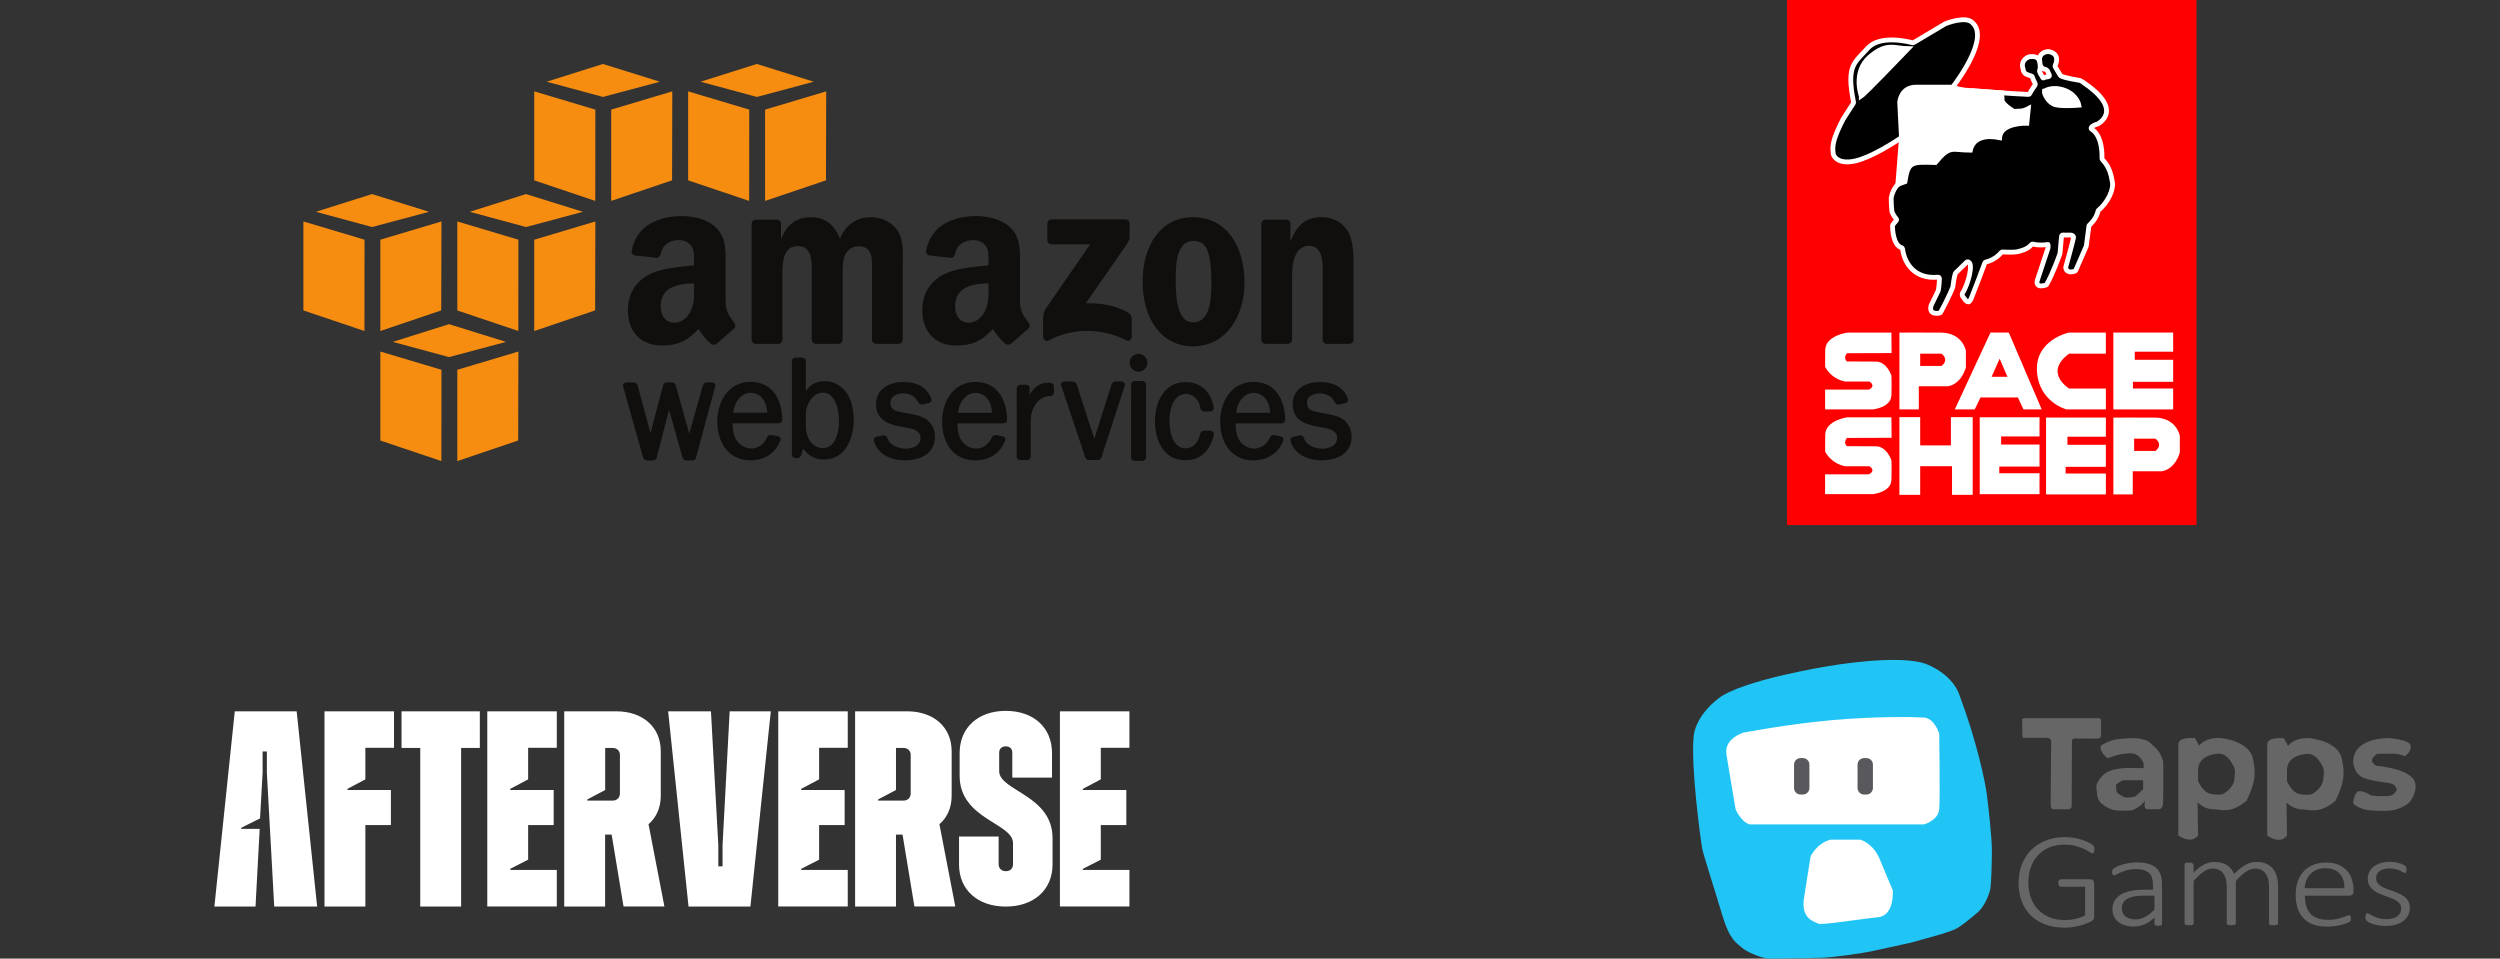 <svg width="519" height="199" viewBox="0 0 519 199" fill="none" xmlns="http://www.w3.org/2000/svg">
<rect x="0" y="0" width="519" height="199" fill="#333333" stroke="none"/>
<g clip-path="url(#clip0_60_285)">
<path d="M123.579 41.708L110.909 37.444L110.909 18.967L123.595 22.757L123.579 41.708Z" fill="#F68D11"/>
<path d="M126.883 22.757L139.569 18.967L139.525 37.431L126.883 41.708L126.883 22.757Z" fill="#F68D11"/>
<path d="M136.985 16.966L125.162 13.281L113.493 16.966L125.179 20.125L136.985 16.966Z" fill="#F68D11"/>
<path d="M155.527 41.708L142.858 37.444L142.858 18.967L155.543 22.757L155.527 41.708Z" fill="#F68D11"/>
<path d="M158.832 22.757L171.517 18.967L171.473 37.431L158.832 41.708L158.832 22.757Z" fill="#F68D11"/>
<path d="M168.933 16.966L157.11 13.281L145.442 16.966L157.127 20.125L168.933 16.966Z" fill="#F68D11"/>
<path d="M75.672 49.762L62.987 45.972L62.987 64.449L75.657 68.713L75.672 49.762Z" fill="#F68D11"/>
<path d="M78.961 49.762L91.646 45.972L91.602 64.437L78.961 68.713L78.961 49.762Z" fill="#F68D11"/>
<path d="M89.062 43.971L77.24 40.287L65.571 43.971L77.257 47.13L89.062 43.971Z" fill="#F68D11"/>
<path d="M107.605 68.713L94.935 64.449L94.935 45.972L107.62 49.762L107.605 68.713Z" fill="#F68D11"/>
<path d="M110.909 49.762L123.595 45.972L123.55 64.437L110.909 68.713L110.909 49.762Z" fill="#F68D11"/>
<path d="M121.011 43.971L109.188 40.287L97.519 43.971L109.205 47.13L121.011 43.971Z" fill="#F68D11"/>
<path d="M91.631 95.718L78.961 91.454L78.961 72.977L91.646 76.767L91.631 95.718Z" fill="#F68D11"/>
<path d="M94.935 76.767L107.62 72.977L107.576 91.442L94.935 95.718L94.935 76.767Z" fill="#F68D11"/>
<path d="M105.036 70.977L93.214 67.292L81.545 70.977L93.231 74.135L105.036 70.977Z" fill="#F68D11"/>
<path d="M147.739 79.385L146.807 79.388C146.465 79.388 146.029 79.621 145.922 79.999L143.094 90.046L140.297 80.021C140.213 79.707 139.919 79.388 139.52 79.388L138.416 79.388C138.019 79.388 137.729 79.711 137.649 80.027L135.047 89.948L132.358 79.997C132.252 79.633 131.805 79.388 131.455 79.388L130.113 79.386C129.827 79.386 129.56 79.51 129.418 79.71C129.321 79.846 129.294 79.999 129.339 80.133L133.492 94.96C133.584 95.272 133.851 95.586 134.243 95.586L135.577 95.586C135.937 95.586 136.253 95.321 136.344 94.945L138.901 85.069L141.682 94.957C141.766 95.259 142.035 95.586 142.429 95.586L143.741 95.586C144.106 95.586 144.414 95.33 144.504 94.955L148.502 80.139C148.549 79.996 148.521 79.838 148.426 79.704C148.285 79.507 148.022 79.385 147.739 79.385Z" fill="#100F0D"/>
<path d="M159.272 85.68L152.226 85.68C152.388 83.686 153.672 81.618 155.847 81.539C158.162 81.615 159.221 83.635 159.272 85.68ZM155.842 79.279C151.082 79.279 148.915 83.522 148.915 87.465C148.915 92.385 151.609 95.564 155.78 95.564C158.765 95.564 161.04 94.043 162.023 91.386C162.076 91.234 162.059 91.069 161.977 90.921C161.877 90.742 161.687 90.606 161.463 90.557L160.142 90.302C159.787 90.246 159.38 90.458 159.246 90.765C158.604 92.241 157.434 93.079 155.966 93.123C154.553 93.079 153.256 92.232 152.662 90.968C152.179 89.935 152.107 88.917 152.1 87.882L161.666 87.878C161.866 87.878 162.074 87.789 162.221 87.64C162.343 87.515 162.41 87.361 162.408 87.207C162.385 83.374 160.648 79.279 155.842 79.279Z" fill="#100F0D"/>
<path d="M174.177 87.488C174.177 88.396 174.014 92.929 170.821 93.045C169.75 93.004 168.669 92.369 168.065 91.431C167.62 90.722 167.36 89.741 167.293 88.528L167.293 85.861C167.345 83.818 168.771 81.576 170.81 81.489C174.015 81.617 174.177 86.509 174.177 87.488ZM171.322 79.141L171.068 79.141C169.488 79.141 168.247 79.803 167.293 81.16L167.292 74.909C167.292 74.558 166.932 74.238 166.535 74.238L165.16 74.238C164.8 74.238 164.398 74.525 164.397 74.909L164.397 94.421C164.399 94.776 164.758 95.098 165.155 95.098L165.559 95.096C165.94 95.096 166.212 94.785 166.303 94.498L166.734 93.12C167.733 94.552 169.239 95.393 170.851 95.393L171.097 95.393C175.342 95.393 177.242 91.229 177.242 87.103C177.242 85.049 176.74 83.086 175.865 81.716C174.853 80.128 173.112 79.141 171.322 79.141Z" fill="#100F0D"/>
<path d="M192.305 87.049C191.411 86.401 190.335 86.185 189.258 85.968L187.192 85.582C185.71 85.336 184.852 84.935 184.852 83.616C184.852 82.222 186.285 81.689 187.5 81.656C188.984 81.693 190.1 82.361 190.641 83.535C190.77 83.811 191.055 83.998 191.352 83.998C191.402 83.998 191.454 83.992 191.503 83.981L192.792 83.694C193.003 83.647 193.199 83.502 193.304 83.313C193.388 83.162 193.407 82.999 193.356 82.852C192.568 80.535 190.565 79.31 187.535 79.31C184.797 79.316 181.871 80.544 181.871 83.972C181.871 86.316 183.332 87.804 186.215 88.396L188.527 88.841C189.797 89.086 191.095 89.521 191.095 90.896C191.095 92.931 188.746 93.138 188.037 93.153C186.444 93.118 184.641 92.402 184.203 90.885C184.115 90.552 183.699 90.316 183.334 90.392L181.985 90.673C181.782 90.716 181.597 90.849 181.489 91.029C181.398 91.178 181.372 91.346 181.414 91.499C182.11 94.016 184.519 95.534 187.86 95.56L187.934 95.56C190.918 95.56 194.105 94.272 194.105 90.658C194.105 89.187 193.449 87.872 192.305 87.049Z" fill="#100F0D"/>
<path d="M205.944 85.695L198.895 85.695C199.056 83.699 200.34 81.63 202.516 81.554C204.83 81.628 205.89 83.648 205.944 85.695ZM202.512 79.293C197.751 79.293 195.583 83.536 195.583 87.478C195.583 92.398 198.278 95.577 202.45 95.577C205.435 95.577 207.71 94.056 208.694 91.4C208.746 91.247 208.73 91.082 208.647 90.934C208.547 90.754 208.357 90.619 208.133 90.57L206.81 90.315C206.5 90.264 206.068 90.426 205.916 90.779C205.274 92.254 204.103 93.092 202.637 93.137C201.222 93.092 199.926 92.246 199.334 90.982C198.85 89.951 198.778 88.932 198.771 87.894L208.336 87.892C208.535 87.892 208.741 87.804 208.888 87.655C209.011 87.53 209.078 87.376 209.076 87.22C209.054 83.388 207.319 79.293 202.512 79.293Z" fill="#100F0D"/>
<path d="M218.109 79.473C217.923 79.452 217.743 79.442 217.569 79.442C215.964 79.442 214.66 80.323 213.755 82.004L213.758 80.531C213.757 80.175 213.404 79.862 213.003 79.862L211.808 79.862C211.417 79.862 211.071 80.176 211.068 80.537L211.066 94.842C211.066 95.201 211.412 95.516 211.807 95.516L213.201 95.516C213.563 95.516 213.972 95.229 213.975 94.842L213.976 87.63C213.976 86.441 214.086 85.545 214.649 84.485C215.454 82.975 216.578 82.235 218.085 82.223C218.463 82.22 218.794 81.888 218.794 81.511L218.794 80.173C218.794 79.823 218.493 79.515 218.109 79.473Z" fill="#100F0D"/>
<path d="M232.745 79.192L231.644 79.193C231.299 79.193 230.857 79.442 230.75 79.809L227.182 91.118L223.538 79.82C223.43 79.445 222.987 79.193 222.64 79.193L221.068 79.191C220.78 79.191 220.501 79.321 220.358 79.522C220.262 79.656 220.236 79.808 220.283 79.95L225.27 94.868C225.366 95.164 225.62 95.509 226.023 95.509L227.925 95.509C228.274 95.509 228.56 95.269 228.691 94.867L233.529 79.954C233.577 79.813 233.551 79.66 233.456 79.526C233.312 79.323 233.033 79.192 232.745 79.192Z" fill="#100F0D"/>
<path d="M236.362 73.458C235.348 73.458 234.523 74.291 234.523 75.317C234.523 76.343 235.348 77.176 236.362 77.176C237.376 77.176 238.201 76.343 238.201 75.317C238.201 74.291 237.376 73.458 236.362 73.458Z" fill="#100F0D"/>
<path d="M237.119 79.101L235.609 79.1C235.198 79.1 234.824 79.435 234.824 79.802L234.817 94.991C234.817 95.174 234.911 95.357 235.073 95.493C235.222 95.616 235.413 95.687 235.604 95.687L237.124 95.689L237.125 95.689C237.542 95.685 237.908 95.359 237.908 94.992L237.908 79.802C237.908 79.429 237.539 79.101 237.119 79.101Z" fill="#100F0D"/>
<path d="M251.226 89.401L249.966 89.406C249.614 89.406 249.319 89.619 249.187 89.99C248.727 91.993 247.684 93.031 246.103 93.077C243.022 92.984 242.783 88.655 242.783 87.33C242.783 84.689 243.691 81.838 246.223 81.763C247.752 81.81 248.864 82.915 249.198 84.716C249.261 85.084 249.541 85.362 249.923 85.41L251.272 85.424C251.675 85.38 251.991 85.072 251.989 84.691C251.511 81.436 249.274 79.332 246.285 79.332L246.182 79.334L246.065 79.332C241.717 79.332 239.77 83.423 239.77 87.478C239.77 91.196 241.411 95.537 246.04 95.537L246.262 95.537C249.177 95.537 251.377 93.477 252.007 90.136C252.021 89.977 251.967 89.818 251.855 89.689C251.71 89.521 251.479 89.414 251.226 89.401Z" fill="#100F0D"/>
<path d="M263.676 85.695L256.626 85.695C256.787 83.698 258.072 81.63 260.249 81.554C262.563 81.628 263.623 83.648 263.676 85.695ZM260.244 79.293C255.484 79.293 253.316 83.536 253.316 87.478C253.316 92.398 256.011 95.577 260.182 95.577C263.166 95.577 265.441 94.057 266.426 91.4C266.477 91.247 266.46 91.081 266.378 90.934C266.276 90.753 266.091 90.621 265.864 90.57L264.542 90.315C264.231 90.264 263.801 90.426 263.649 90.779C263.005 92.254 261.834 93.092 260.368 93.138C258.954 93.092 257.658 92.246 257.066 90.982C256.581 89.95 256.509 88.931 256.502 87.894L266.068 87.893C266.269 87.893 266.477 87.804 266.624 87.653C266.746 87.528 266.812 87.373 266.809 87.22C266.787 83.388 265.051 79.293 260.244 79.293Z" fill="#100F0D"/>
<path d="M278.793 87.049C277.897 86.401 276.82 86.184 275.745 85.968L273.679 85.582C272.198 85.336 271.341 84.935 271.341 83.616C271.341 81.817 273.554 81.667 273.986 81.655C275.471 81.693 276.587 82.361 277.128 83.535C277.257 83.812 277.543 83.998 277.84 83.998C277.892 83.998 277.943 83.992 277.993 83.981L279.281 83.694C279.491 83.647 279.687 83.501 279.793 83.312C279.876 83.162 279.894 82.999 279.844 82.852C279.056 80.535 277.053 79.31 274.022 79.31C271.285 79.316 268.36 80.544 268.36 83.972C268.36 86.316 269.82 87.805 272.702 88.396L275.016 88.841C276.285 89.086 277.583 89.521 277.583 90.896C277.583 92.931 275.235 93.138 274.525 93.153C273.049 93.121 271.158 92.506 270.692 90.887C270.606 90.552 270.191 90.316 269.819 90.392L268.473 90.673C268.269 90.716 268.083 90.85 267.975 91.03C267.885 91.18 267.859 91.347 267.902 91.499C268.596 94.016 271.005 95.534 274.346 95.56L274.42 95.56C277.404 95.56 280.592 94.272 280.592 90.658C280.592 89.186 279.936 87.87 278.793 87.049Z" fill="#100F0D"/>
<path fill-rule="evenodd" clip-rule="evenodd" d="M217.426 49.858L217.426 46.409C217.428 45.886 217.822 45.535 218.294 45.535L233.618 45.535C234.107 45.535 234.502 45.894 234.502 46.405L234.502 49.363C234.497 49.858 234.082 50.505 233.347 51.533L225.41 62.961C228.355 62.891 231.473 63.335 234.149 64.853C234.754 65.195 234.915 65.702 234.964 66.197L234.964 69.878C234.964 70.385 234.413 70.972 233.835 70.666C229.119 68.174 222.859 67.902 217.643 70.695C217.111 70.982 216.552 70.404 216.552 69.897L216.552 66.4C216.552 65.842 216.564 64.883 217.122 64.029L226.319 50.727L218.313 50.725C217.823 50.725 217.431 50.373 217.426 49.858Z" fill="#100F0D"/>
<path fill-rule="evenodd" clip-rule="evenodd" d="M161.531 71.392L156.868 71.392C156.425 71.363 156.07 71.026 156.035 70.596L156.038 46.468C156.038 45.985 156.441 45.599 156.937 45.599L161.279 45.597C161.734 45.622 162.097 45.968 162.128 46.407L162.128 49.56L162.215 49.56C163.345 46.512 165.478 45.092 168.349 45.092C171.265 45.092 173.093 46.512 174.398 49.56C175.531 46.512 178.097 45.092 180.841 45.092C182.799 45.092 184.929 45.903 186.235 47.73C187.714 49.762 187.409 52.705 187.409 55.296L187.407 70.523C187.407 71.004 187.004 71.392 186.508 71.392L181.852 71.392C181.383 71.363 181.015 70.986 181.015 70.525L181.015 57.733C181.015 56.718 181.101 54.178 180.884 53.214C180.534 51.588 179.49 51.133 178.143 51.133C177.01 51.133 175.834 51.895 175.356 53.111C174.877 54.331 174.921 56.362 174.921 57.733L174.921 70.523C174.921 71.004 174.519 71.392 174.022 71.392L169.365 71.392C168.899 71.363 168.529 70.986 168.529 70.525L168.523 57.733C168.523 55.041 168.959 51.083 165.653 51.083C162.302 51.083 162.432 54.94 162.432 57.733L162.43 70.523C162.431 71.004 162.028 71.392 161.531 71.392Z" fill="#100F0D"/>
<path fill-rule="evenodd" clip-rule="evenodd" d="M247.737 50.015C244.297 50.015 244.08 54.737 244.08 57.683C244.08 60.627 244.037 66.922 247.694 66.922C251.307 66.922 251.48 61.845 251.48 58.748C251.48 56.718 251.394 54.281 250.785 52.352C250.261 50.675 249.218 50.015 247.737 50.015ZM247.694 45.092C254.613 45.092 258.356 51.083 258.356 58.696C258.356 66.059 254.22 71.899 247.694 71.899C240.905 71.899 237.205 65.907 237.205 58.443C237.205 50.929 240.947 45.092 247.694 45.092Z" fill="#100F0D"/>
<path fill-rule="evenodd" clip-rule="evenodd" d="M267.33 71.392L262.685 71.392C262.217 71.363 261.848 70.986 261.848 70.525L261.841 46.386C261.88 45.946 262.267 45.599 262.735 45.599L267.061 45.597C267.468 45.62 267.803 45.899 267.888 46.273L267.888 49.965L267.977 49.965C269.281 46.664 271.11 45.092 274.328 45.092C276.418 45.092 278.464 45.852 279.769 47.934C280.987 49.862 280.987 53.111 280.987 55.447L280.987 70.631C280.935 71.059 280.556 71.392 280.096 71.392L275.42 71.392C274.989 71.364 274.642 71.042 274.59 70.631L274.59 57.529C274.59 54.889 274.895 51.03 271.674 51.03C270.543 51.03 269.5 51.793 268.977 52.96C268.324 54.431 268.237 55.904 268.237 57.529L268.237 70.523C268.229 71.004 267.826 71.392 267.33 71.392Z" fill="#100F0D"/>
<path fill-rule="evenodd" clip-rule="evenodd" d="M209.911 71.331C209.602 71.609 209.159 71.627 208.811 71.44C207.262 70.142 206.984 69.541 206.138 68.307C203.579 70.935 201.767 71.724 198.453 71.724C194.527 71.724 191.475 69.281 191.475 64.396C191.475 60.581 193.524 57.986 196.446 56.713C198.975 55.593 202.508 55.389 205.212 55.083L205.212 54.473C205.212 53.354 205.299 52.031 204.644 51.065C204.078 50.2 202.988 49.844 202.027 49.844C200.249 49.844 198.669 50.763 198.28 52.668C198.201 53.091 197.893 53.511 197.47 53.531L192.953 53.038C192.57 52.951 192.147 52.643 192.258 52.056C193.296 46.527 198.246 44.857 202.683 44.857C204.949 44.857 207.916 45.467 209.704 47.197C211.971 49.335 211.753 52.184 211.753 55.288L211.753 62.612C211.753 64.815 212.661 65.782 213.514 66.969C213.81 67.398 213.877 67.905 213.497 68.219C212.545 69.024 210.853 70.504 209.924 71.341L209.911 71.331ZM205.212 59.867C205.212 61.7 205.255 63.227 204.339 64.854C203.597 66.178 202.419 66.992 201.111 66.992C199.324 66.992 198.278 65.618 198.278 63.582C198.278 59.579 201.84 58.85 205.212 58.85L205.212 59.867Z" fill="#100F0D"/>
<path fill-rule="evenodd" clip-rule="evenodd" d="M148.798 71.331C148.49 71.609 148.044 71.627 147.696 71.44C146.148 70.142 145.87 69.541 145.023 68.307C142.466 70.935 140.653 71.724 137.337 71.724C133.412 71.724 130.359 69.281 130.359 64.396C130.359 60.581 132.41 57.986 135.332 56.713C137.862 55.593 141.394 55.389 144.098 55.083L144.098 54.473C144.098 53.354 144.186 52.031 143.531 51.065C142.964 50.2 141.873 49.844 140.915 49.844C139.136 49.844 137.555 50.763 137.167 52.668C137.086 53.091 136.779 53.511 136.357 53.531L131.838 53.038C131.457 52.951 131.033 52.643 131.142 52.056C132.181 46.527 137.131 44.857 141.567 44.857C143.837 44.857 146.801 45.467 148.59 47.197C150.858 49.335 150.639 52.184 150.639 55.288L150.639 62.612C150.639 64.815 151.547 65.782 152.399 66.969C152.696 67.398 152.763 67.905 152.384 68.219C151.431 69.024 149.739 70.504 148.809 71.341L148.798 71.331ZM144.098 59.867C144.098 61.7 144.141 63.227 143.226 64.854C142.485 66.178 141.306 66.992 140 66.992C138.209 66.992 137.164 65.618 137.164 63.582C137.164 59.579 140.725 58.85 144.098 58.85L144.098 59.867Z" fill="#100F0D"/>
</g>
<g clip-path="url(#clip1_60_285)">
<path d="M455.987 -9.54123e-08L370.987 0L370.987 109L455.987 109L455.987 -9.54123e-08Z" fill="#FF0000"/>
<path d="M392.652 69.048L383.484 69.048C383.484 69.048 378.972 69.656 378.916 72.665C378.859 75.675 378.916 76.196 378.916 76.196C378.916 76.196 380.065 78.627 383.053 79.206L388.083 79.206C388.083 79.206 389.577 80.045 387.997 80.884L378.889 80.884L378.889 84.993L388.86 84.993C388.86 84.993 392.569 84.589 392.655 82.071C392.742 79.553 392.655 77.962 392.655 77.962C392.655 77.962 391.735 75.066 389.408 75.066C387.08 75.066 383.431 75.036 383.431 75.036C383.431 75.036 382.568 74.371 383.431 73.328C384.58 73.328 392.695 73.297 392.695 73.297L392.655 69.044L392.652 69.048Z" fill="white"/>
<path d="M402.885 69.048C398.286 69.018 394.322 69.048 394.322 69.048L394.322 84.993L398.346 84.993L398.346 80.189L404.266 80.189C404.266 80.189 406.909 80.132 408.118 76.31L408.118 72.836C408.118 72.836 407.487 69.075 402.888 69.044L402.885 69.048ZM403.058 75.966L398.632 75.966L398.632 73.418L403.058 73.418C404.781 74.805 403.058 75.966 403.058 75.966Z" fill="white"/>
<path d="M417.023 69.038L413.228 69.038L405.814 84.997L409.951 84.997L411.159 82.509L418.919 82.509L420.068 84.997L423.863 84.997L417.023 69.038ZM413.46 78.222L415.127 74.461L416.737 78.222L413.46 78.222Z" fill="white"/>
<path d="M437.177 73.418L437.177 69.048L429.461 69.048C429.461 69.048 422.518 70.539 422.87 77.016C423.222 83.489 429.003 84.997 429.003 84.997L437.181 84.997L437.181 80.657L429.541 80.657C429.541 80.657 424.175 77.377 429.541 73.421L437.181 73.421L437.177 73.418Z" fill="white"/>
<path d="M438.731 69.038L438.731 84.997L451.149 84.997L451.149 80.653L442.795 80.653L442.795 79.266L451.149 79.266L451.149 74.692L443.177 74.692L443.177 73.013L451.149 73.013L451.149 69.038L438.731 69.038Z" fill="white"/>
<path d="M394.319 86.598L394.319 102.727L398.632 102.727L398.632 96.786L405.239 96.786L405.239 102.727L409.532 102.727L409.532 86.598L405.01 86.598L405.01 92.463L398.632 92.463L398.632 86.598L394.319 86.598Z" fill="white"/>
<path d="M392.652 86.635L383.484 86.635C383.484 86.635 378.972 87.243 378.916 90.253C378.859 93.262 378.916 93.784 378.916 93.784C378.916 93.784 380.065 96.214 383.053 96.793L388.083 96.793C388.083 96.793 389.577 97.632 387.997 98.471L378.889 98.471L378.889 102.58L388.86 102.58C388.86 102.58 392.569 102.176 392.655 99.658C392.742 97.14 392.655 95.549 392.655 95.549C392.655 95.549 391.735 92.653 389.408 92.653C387.08 92.653 383.431 92.623 383.431 92.623C383.431 92.623 382.568 91.958 383.431 90.915C384.58 90.915 392.695 90.885 392.695 90.885L392.655 86.632L392.652 86.635Z" fill="white"/>
<path d="M410.99 86.628L410.99 102.59L423.405 102.59L423.405 98.247L415.051 98.247L415.051 96.859L423.405 96.859L423.405 92.285L415.433 92.285L415.433 90.607L423.405 90.607L423.405 86.628L410.99 86.628Z" fill="white"/>
<path d="M424.759 86.682L424.759 102.641L437.177 102.641L437.177 98.301L428.823 98.301L428.823 96.913L437.177 96.913L437.177 92.339L429.205 92.339L429.205 90.66L437.177 90.66L437.177 86.682L424.759 86.682Z" fill="white"/>
<path d="M447.298 86.695C442.699 86.665 438.734 86.695 438.734 86.695L438.734 102.641L442.759 102.641L442.759 97.836L448.679 97.836C448.679 97.836 451.322 97.779 452.53 93.957L452.53 90.483C452.53 90.483 451.9 86.722 447.301 86.692L447.298 86.695ZM447.47 93.613L443.044 93.613L443.044 91.065L447.47 91.065C449.193 92.453 447.47 93.613 447.47 93.613Z" fill="white"/>
<path d="M384.749 21.446L382.744 24.569C382.744 24.569 382.741 24.575 382.737 24.578C382.678 24.686 381.602 26.601 380.901 28.658C380.201 30.714 380.639 32.138 380.639 32.138C380.639 32.138 381.28 34.272 385.155 33.412C388.445 32.683 393.346 29.517 394.744 28.581C394.916 28.464 395.152 28.581 395.169 28.788L395.667 34.98C395.667 35.014 395.667 35.044 395.657 35.074C395.587 35.328 395.245 36.562 394.926 37.331C394.91 37.368 394.886 37.404 394.853 37.431C393.837 38.334 393.445 38.976 393.445 38.976C393.445 38.976 392.884 39.691 392.619 41.062C392.615 41.082 392.612 41.102 392.612 41.122C392.612 42.527 392.735 43.707 392.761 43.948C392.761 43.978 392.771 44.005 392.785 44.031C392.871 44.219 393.256 45.014 393.658 45.432C393.761 45.539 393.751 45.71 393.648 45.817C393.346 46.124 393.044 46.542 392.927 46.709C392.894 46.756 392.878 46.81 392.878 46.867C392.884 47.462 392.994 50.932 394.783 51.427C394.893 51.457 394.963 51.558 394.976 51.671C395.325 54.667 397.526 58.011 402.321 57.539C402.487 57.523 402.629 57.653 402.626 57.82C402.599 59.014 402.43 60.08 402.394 60.288C402.39 60.315 402.38 60.338 402.37 60.361L400.916 63.364C400.916 63.364 400.906 63.384 400.903 63.394C400.836 63.591 400.282 65.4 402.679 64.989C402.762 64.975 402.835 64.919 402.878 64.845C404.598 61.669 405.302 59.863 405.398 59.616C405.405 59.596 405.412 59.575 405.415 59.552C405.631 57.763 405.857 56.978 405.926 56.76C405.94 56.717 405.963 56.68 405.996 56.65L408.287 54.426C408.334 54.383 408.39 54.353 408.453 54.35C409.898 54.309 408.49 59.288 407.464 60.746C407.304 60.973 407.314 61.344 407.48 61.568C408.181 62.525 408.652 63.344 409.247 61.903C410.004 60.064 411.727 55.443 412.049 54.57C412.082 54.483 412.155 54.42 412.245 54.4C412.72 54.293 414.287 53.848 415.479 52.404C415.535 52.337 415.618 52.3 415.705 52.303C418.733 52.484 419.228 52.146 419.228 52.146C419.228 52.146 420.908 51.828 421.744 50.762C421.814 50.672 421.927 50.632 422.033 50.662C423.368 51.023 424.743 50.812 425.138 50.742C425.201 50.732 425.211 51.374 425.188 51.437L422.916 58.302C422.916 58.302 422.478 59.886 424.726 59.174C424.792 59.154 424.849 59.111 424.882 59.051C426.117 56.954 427.505 53.062 427.641 52.674C427.648 52.651 427.655 52.631 427.655 52.608L427.973 49.043C427.987 48.9 428.106 48.793 428.249 48.793L429.999 48.806C430.188 48.806 430.513 49.084 430.477 49.271C430.221 50.575 429.036 54.727 428.85 55.463C428.84 55.5 428.84 55.54 428.843 55.58C429.046 56.8 430.364 56.429 430.759 56.289C430.829 56.262 430.885 56.209 430.915 56.142L433.103 51.11C433.113 51.086 433.12 51.059 433.123 51.036L433.661 46.917C433.671 46.85 433.701 46.79 433.751 46.746C434.056 46.479 435.195 45.402 435.56 43.791C435.574 43.734 435.603 43.68 435.65 43.644C437.589 42.049 438.94 39.217 438.485 37.582C438.027 34.455 436.719 33.533 436.414 33.058C436.384 33.011 436.367 32.954 436.37 32.897C436.397 32.255 436.48 28.206 434.242 26.832C434.106 26.748 434.069 26.558 434.172 26.438C434.571 25.956 435.218 25.812 435.398 25.782C435.434 25.776 435.464 25.762 435.494 25.745C436.052 25.381 440.783 22.669 432.359 17.012C432.333 16.995 431.881 16.711 431.851 16.708C428.87 16.233 428.04 15.882 427.827 15.765C427.787 15.742 427.754 15.708 427.731 15.668L426.658 13.869C426.612 13.789 426.605 13.692 426.645 13.608C426.898 13.08 427.658 11.114 425.254 10.703C425.231 10.699 425.211 10.696 425.188 10.699C424.919 10.716 423.082 10.897 423.468 12.879C423.521 14.08 424.195 14.371 424.573 14.384C424.67 14.387 424.955 14.548 425.002 14.631L425.447 15.591C425.54 15.765 425.36 15.915 425.168 15.939C424.792 15.982 424.577 16.009 424.231 16.186C424.102 16.253 424.065 16.042 423.986 15.922C423.099 14.598 423.478 14.501 423.478 14.501C423.478 14.501 423.713 13.525 423.298 12.468C422.916 11.495 421.442 11.766 421.226 11.796C421.207 11.796 421.19 11.803 421.17 11.813C420.961 11.896 419.623 12.492 419.885 13.876C420.147 15.26 420.274 15.307 421.479 15.711C421.562 15.738 421.864 15.828 421.89 15.909C422.133 16.658 422.415 17.146 422.518 17.393C422.555 17.483 422.545 17.584 422.488 17.661C422.239 18.005 421.562 18.968 421.379 19.426C421.336 19.533 421.236 19.607 421.12 19.603C418.969 19.56 408.071 18.731 405.578 18.54C405.362 18.523 405.249 18.273 405.382 18.099C406.856 16.163 412.916 7.76 409.496 4.728C408.121 3.247 404.147 4.815 403.848 4.935C403.835 4.942 403.825 4.945 403.811 4.952L397.264 8.85C397.201 8.887 397.124 8.897 397.055 8.881C396.178 8.643 390.258 7.162 387.708 10.034C384.962 13.127 383.279 13.491 384.796 21.232C384.809 21.302 384.796 21.375 384.759 21.436L384.749 21.446Z" fill="black" stroke="white" stroke-miterlimit="10"/>
<path d="M386.406 19.941C386.406 19.941 384.567 14.916 388.156 11.83C391.745 8.743 393.279 10.068 396.125 10.111C387.107 19.503 386.406 19.944 386.406 19.944L386.406 19.941Z" fill="white" stroke="white" stroke-miterlimit="10"/>
<path d="M418.062 23.117C417.099 22.546 416.047 21.75 415.741 21.135C415.728 21.111 415.698 21.084 415.658 21.054L415.562 19.282L409.569 18.851L409.466 19.179C407.118 18.584 405.013 18.092 405.013 18.092L397.745 18.092C394.637 18.092 394.375 21.178 394.375 21.178L394.74 28.584L393.987 38.291C393.987 38.291 394.833 37.909 395.467 37.712C396.135 33.626 396.649 33.566 401.773 33.743C404.881 29.995 405.232 31.185 409.041 31.185C409.698 28.363 412.501 28.056 415.127 28.584C415.346 25.408 420.775 25.585 420.775 25.585L421.08 22.542C419.812 23.204 419.417 23.027 418.059 23.114L418.062 23.117Z" fill="white" stroke="white" stroke-miterlimit="10"/>
<path d="M424.401 18.938C424.401 18.938 425.978 17.791 428.581 18.741C431.184 19.69 431.579 21.837 431.579 21.837C431.579 21.837 428.319 22.124 426.751 21.75C425.184 21.375 424.331 19.346 424.397 18.938L424.401 18.938Z" fill="white" stroke="white" stroke-miterlimit="10"/>
</g>
<path d="M72.133 163.766L72.133 164.001L81.151 164.001L81.151 171.29L75.85 171.29L75.85 188.2L67.366 188.2L67.366 147.668L81.796 147.668L81.796 155.247L75.85 155.247L75.85 161.795L72.133 163.766ZM99.612 155.265L95.728 155.265L95.728 188.2L87.243 188.2L87.243 155.265L83.36 155.265L83.36 147.668L99.612 147.668L99.612 155.265ZM105.925 163.766L105.925 164.001L114.943 164.001L114.943 171.29L109.642 171.29L109.642 178.47L105.925 180.369L105.925 180.604L115.588 180.604L115.588 188.183L101.158 188.183L101.158 147.668L115.588 147.668L115.588 155.247L109.642 155.247L109.642 161.795L105.925 163.766ZM126.981 173.262L125.618 173.262L125.618 188.2L117.134 188.2L117.134 147.668L127.919 147.668C133.459 147.668 137.176 150.96 137.176 155.952L137.176 165.213C137.176 167.708 136.237 169.735 134.635 171.109L137.93 188.183L129.446 188.183L126.979 173.262L126.981 173.262ZM127.165 155.266L125.638 155.266L125.638 164.001L121.92 165.973L121.92 166.208L127.166 166.208C128.049 166.208 128.693 165.629 128.693 164.706L128.693 156.712C128.693 155.845 128.049 155.266 127.166 155.266L127.165 155.266ZM138.705 147.668L147.594 147.668L149.121 175.449L149.121 179.844L150.004 179.844L150.004 175.449L151.478 147.668L160.019 147.668L155.785 188.2L142.939 188.2L138.705 147.668ZM166.331 163.766L166.331 164.001L175.349 164.001L175.349 171.29L170.048 171.29L170.048 178.47L166.331 180.369L166.331 180.604L175.993 180.604L175.993 188.183L161.564 188.183L161.564 147.668L175.993 147.668L175.993 155.247L170.048 155.247L170.048 161.795L166.331 163.766ZM187.367 173.262L186.005 173.262L186.005 188.2L177.52 188.2L177.52 147.668L188.305 147.668C193.845 147.668 197.563 150.96 197.563 155.952L197.563 165.213C197.563 167.708 196.625 169.735 195.023 171.109L198.318 188.183L189.832 188.183L187.367 173.262ZM187.533 155.266L186.006 155.266L186.006 164.001L182.289 165.973L182.289 166.208L187.535 166.208C188.418 166.208 189.062 165.629 189.062 164.706L189.062 156.712C189.062 155.845 188.416 155.266 187.533 155.266ZM224.804 163.766L224.804 164.001L233.823 164.001L233.823 171.29L228.522 171.29L228.522 178.47L224.804 180.369L224.804 180.604L234.467 180.604L234.467 188.183L220.037 188.183L220.037 147.668L234.467 147.668L234.467 155.247L228.522 155.247L228.522 161.795L224.804 163.766ZM199.093 179.446L199.093 173.659L207.319 173.659L207.319 179.446C207.319 180.296 207.945 180.856 208.81 180.856C209.73 180.856 210.3 180.295 210.3 179.446L210.3 175.016C210.3 170.856 199.22 170.079 199.22 161.053L199.22 156.332C199.22 151.051 203.049 147.578 208.81 147.578C214.571 147.578 218.399 151.051 218.399 156.332L218.399 161.433L210.153 161.433L210.153 156.225C210.153 155.447 209.638 154.941 208.791 154.941C208 154.941 207.43 155.447 207.43 156.225L207.43 160.096C207.43 164.183 218.51 165.033 218.51 174.004L218.51 179.449C218.51 184.73 214.626 188.203 208.81 188.203C202.957 188.203 199.093 184.73 199.093 179.449L199.093 179.446ZM61.587 147.668L48.739 147.668L44.507 188.2L53.046 188.2L53.911 172.068L50.083 172.068L50.083 171.85L53.984 169.897L54.518 160.419L54.518 156.006L55.401 156.006L55.401 160.419L56.93 188.2L65.839 188.2L61.587 147.668Z" fill="white"/>
<g clip-path="url(#clip2_60_285)">
<path d="M351.603 152.845C351.603 152.845 351.743 148.894 356.72 145.014C361.697 141.134 379.581 138.287 379.581 138.287C379.581 138.287 394.727 135.583 400.264 138.009C405.801 140.434 406.784 144.318 406.784 144.318C410.358 153.779 412.148 162.409 412.465 164.903C412.781 167.397 413.516 173.845 413.516 176.546C413.516 179.247 413.375 183.477 413.2 184.482C413.025 185.488 412.042 188.155 410.571 189.405C409.1 190.655 408.011 191.59 406.471 192.592C404.928 193.598 398.899 195.018 397.917 195.364C396.934 195.711 389.713 197.202 388.38 197.512C387.046 197.824 380.386 198.793 378.213 198.83C376.041 198.864 368.151 199.071 366.889 198.969C365.628 198.867 362.542 197.617 361.559 196.682C360.576 195.748 359.105 195.262 357.528 189.925C355.95 184.588 353.553 177.338 353.321 175.89C353.089 174.448 350.973 159.29 351.603 152.845Z" fill="#20C5F5"/>
<path d="M420.196 149.101L435.761 149.101C435.761 149.101 436.18 148.996 436.18 149.776L436.18 152.687C436.18 152.687 436.074 153.26 435.708 153.312C435.341 153.365 430.659 153.312 430.659 153.312C430.659 153.312 430.133 153.312 430.133 153.885C430.133 154.457 430.08 167.505 430.08 167.505C430.08 167.505 429.87 168.003 429.448 168.003L426.293 168.003C426.293 168.003 425.714 168.025 425.714 167.09C425.714 166.156 425.82 154.095 425.82 154.095C425.82 154.095 425.926 153.161 424.875 153.161L420.405 153.161C420.405 153.161 419.826 153.368 419.826 152.588L419.826 149.782C419.826 149.782 419.563 149.107 420.196 149.107L420.196 149.101Z" fill="#666666"/>
<path d="M435.182 163.241C435.182 163.213 435.188 163.192 435.188 163.176C435.141 163.39 435.163 163.439 435.182 163.241Z" fill="#666666"/>
<path d="M435.188 163.176C435.188 163.176 435.191 163.158 435.194 163.148C435.194 163.148 435.191 163.161 435.188 163.176Z" fill="#666666"/>
<path d="M449.063 158.043C448.957 157.471 448.694 157.004 448.381 156.378C448.065 155.753 447.539 155.286 446.647 154.454C445.752 153.622 445.595 153.727 444.49 153.414C443.385 153.102 442.018 153.26 439.968 153.414C437.917 153.569 436.18 154.766 436.18 154.766C435.654 156.066 437.548 157.418 437.548 157.418C437.548 157.418 439.861 156.431 442.137 156.378C444.409 156.326 445.016 158.547 445.016 158.547L445.016 159.445L442.597 159.445C442.597 159.445 438.496 159.185 436.759 160.766C435.654 161.772 435.298 162.731 435.194 163.148C435.229 163.102 435.226 164.915 435.601 165.893C436.021 166.985 437.598 167.712 438.284 168C438.966 168.288 440.018 168.282 440.86 168.282C441.702 168.282 442.437 168.387 443.119 168.012C443.802 167.641 444.224 167.344 444.59 167.032C444.96 166.719 445.326 166.187 445.326 166.187C445.326 166.187 445.22 166.41 445.22 167.291C445.22 168.173 446.062 167.997 446.062 167.997L448.165 167.997C448.9 167.997 449.06 166.877 449.06 166.877C449.06 166.877 449.166 158.612 449.06 158.04L449.063 158.043ZM444.91 163.863L443.332 165.317C443.332 165.317 441.492 165.89 440.65 165.317C439.808 164.745 439.335 164.739 439.335 163.78C439.335 162.82 438.966 163.028 439.808 162.508L440.65 161.988L444.91 161.988L444.91 163.86L444.91 163.863Z" fill="#666666"/>
<path d="M467.68 157.378C466.838 153.779 461.16 153.238 461.16 153.238C461.16 153.238 458.112 152.845 456.534 154.822L455.692 153.238C455.692 153.238 452.221 152.845 452.221 154.51L452.221 173.433C452.221 173.433 454.85 175.407 456.322 173.433L456.215 166.57C456.215 166.57 457.583 167.981 459.37 168.003C461.157 168.025 463.051 169.04 466.416 166.193C467.993 162.725 468.519 160.976 467.677 157.381L467.68 157.378ZM463.805 162.044C463.489 163.829 461.458 164.85 461.458 164.85C461.458 164.85 460.826 165.11 459.073 164.85C457.32 164.59 456.322 162.13 456.322 162.13L456.322 159.584C456.531 157.297 458.81 156.533 460.65 156.465C462.491 156.397 463.664 158.943 463.805 159.29C463.946 159.637 464.121 160.262 463.805 162.044Z" fill="#666666"/>
<path d="M486.137 157.409C485.295 153.81 479.618 153.269 479.618 153.269C479.618 153.269 476.569 152.876 474.992 154.853L474.15 153.269C474.15 153.269 470.679 152.876 470.679 154.541L470.679 173.464C470.679 173.464 473.308 175.438 474.779 173.464L474.672 166.601C474.672 166.601 476.04 168.012 477.827 168.034C479.615 168.056 481.508 169.071 484.873 166.224C486.45 162.755 486.976 161.007 486.134 157.412L486.137 157.409ZM482.263 162.078C481.946 163.863 479.915 164.884 479.915 164.884C479.915 164.884 479.283 165.144 477.53 164.884C475.777 164.624 474.779 162.164 474.779 162.164L474.779 159.618C474.989 157.331 477.267 156.567 479.108 156.499C480.948 156.431 482.122 158.978 482.263 159.324C482.403 159.671 482.579 160.296 482.263 162.078Z" fill="#666666"/>
<path d="M499.205 157.004C499.205 157.004 500.466 156.329 500.466 154.899C500.466 153.47 495.734 153.229 495.734 153.229C495.734 153.229 487.925 153.105 488.582 158.745C488.976 159.992 489.186 160.305 489.186 160.305C489.186 160.305 489.897 161.215 490.685 161.499C491.474 161.784 492.92 162.124 494.391 162.332C495.862 162.539 496.601 162.591 497.045 163.006C497.49 163.421 497.703 163.941 497.415 164.281C497.127 164.621 496.811 165.243 495.599 165.268C494.388 165.293 492.419 165.33 491.997 164.999C491.574 164.668 490.288 164.098 489.605 164.278C488.923 164.457 488.291 166.54 488.66 166.929C489.03 167.319 490.369 168.022 491.158 168.099C491.947 168.176 491.396 168.306 494.995 168.334C498.595 168.362 500.307 166.462 500.307 166.462C500.307 166.462 502.648 163.368 500.726 161.394C498.804 159.42 493.39 158.978 493.39 158.978C493.39 158.978 491.13 158.043 493.521 156.496C496.52 156.496 497.543 156.224 499.202 157.004L499.205 157.004Z" fill="#666666"/>
<path d="M434.809 176.326C434.809 176.45 434.8 176.561 434.778 176.667C434.756 176.772 434.728 176.858 434.694 176.93C434.659 177.001 434.612 177.056 434.556 177.094C434.5 177.131 434.44 177.149 434.381 177.149C434.255 177.149 434.055 177.056 433.773 176.865C433.492 176.676 433.113 176.469 432.643 176.246C432.171 176.023 431.598 175.819 430.928 175.627C430.255 175.438 429.457 175.342 428.534 175.342C427.354 175.342 426.302 175.543 425.379 175.946C424.455 176.348 423.676 176.899 423.041 177.598C422.405 178.297 421.92 179.13 421.585 180.089C421.25 181.048 421.085 182.084 421.085 183.189C421.085 184.43 421.275 185.534 421.654 186.503C422.033 187.471 422.559 188.291 423.232 188.956C423.905 189.625 424.703 190.132 425.632 190.482C426.562 190.832 427.573 191.008 428.672 191.008C429.379 191.008 430.099 190.927 430.825 190.767C431.554 190.606 432.237 190.361 432.872 190.027L432.872 184.08L427.792 184.08C427.629 184.08 427.504 184.015 427.423 183.882C427.341 183.749 427.301 183.56 427.301 183.316C427.301 183.183 427.31 183.068 427.332 182.969C427.354 182.87 427.382 182.79 427.423 182.728C427.463 182.666 427.513 182.62 427.576 182.586C427.639 182.552 427.711 182.536 427.792 182.536L433.886 182.536C433.977 182.536 434.077 182.552 434.177 182.58C434.28 182.607 434.374 182.657 434.462 182.722C434.55 182.787 434.618 182.88 434.669 182.997C434.719 183.115 434.747 183.26 434.747 183.43L434.747 190.256C434.747 190.482 434.709 190.677 434.631 190.838C434.553 190.999 434.377 191.153 434.099 191.299C433.823 191.444 433.454 191.605 432.991 191.781C432.528 191.958 432.052 192.103 431.56 192.221C431.069 192.338 430.571 192.428 430.077 192.49C429.579 192.552 429.088 192.583 428.606 192.583C427.097 192.583 425.751 192.357 424.565 191.908C423.379 191.46 422.38 190.825 421.563 190.005C420.746 189.189 420.124 188.214 419.695 187.081C419.263 185.952 419.05 184.705 419.05 183.341C419.05 181.976 419.285 180.609 419.751 179.43C420.218 178.251 420.875 177.245 421.72 176.413C422.565 175.581 423.579 174.934 424.759 174.476C425.939 174.018 427.241 173.786 428.668 173.786C429.385 173.786 430.067 173.848 430.709 173.972C431.351 174.095 431.927 174.244 432.44 174.42C432.953 174.597 433.388 174.785 433.748 174.987C434.108 175.191 434.349 175.352 434.481 175.469C434.609 175.587 434.697 175.704 434.744 175.816C434.791 175.93 434.813 176.094 434.813 176.314L434.809 176.326Z" fill="#666666"/>
<path d="M448.832 191.843C448.832 191.933 448.8 192.004 448.735 192.054C448.672 192.103 448.587 192.14 448.484 192.162C448.381 192.184 448.24 192.196 448.065 192.196C447.896 192.196 447.755 192.184 447.636 192.162C447.517 192.14 447.426 192.103 447.364 192.054C447.301 192.004 447.267 191.933 447.267 191.843L447.267 190.469C446.666 191.067 446.005 191.531 445.279 191.856C444.556 192.181 443.805 192.345 443.029 192.345C442.331 192.345 441.702 192.261 441.148 192.094C440.59 191.927 440.121 191.685 439.736 191.373C439.351 191.06 439.057 190.683 438.85 190.237C438.644 189.795 438.54 189.297 438.54 188.743C438.54 188.062 438.694 187.471 438.997 186.97C439.301 186.469 439.736 186.048 440.296 185.714C440.856 185.38 441.533 185.126 442.318 184.959C443.107 184.792 443.98 184.708 444.947 184.708L446.954 184.708L446.954 183.647C446.954 183.121 446.891 182.657 446.766 182.255C446.641 181.852 446.434 181.515 446.149 181.243C445.864 180.971 445.498 180.766 445.044 180.63C444.591 180.494 444.04 180.426 443.389 180.426C442.738 180.426 442.19 180.491 441.686 180.624C441.182 180.754 440.738 180.902 440.359 181.066C439.98 181.23 439.667 181.376 439.42 181.509C439.173 181.642 438.997 181.707 438.891 181.707C438.828 181.707 438.769 181.698 438.719 181.679C438.666 181.661 438.622 181.626 438.584 181.577C438.547 181.527 438.522 181.463 438.506 181.385C438.49 181.308 438.481 181.215 438.481 181.107C438.481 180.915 438.496 180.763 438.528 180.652C438.559 180.54 438.64 180.426 438.772 180.311C438.903 180.197 439.138 180.064 439.473 179.912C439.808 179.758 440.196 179.615 440.634 179.485C441.069 179.355 441.542 179.247 442.046 179.167C442.55 179.086 443.057 179.043 443.561 179.043C444.54 179.043 445.364 179.145 446.04 179.349C446.713 179.553 447.257 179.844 447.674 180.225C448.09 180.605 448.387 181.076 448.566 181.633C448.744 182.19 448.835 182.821 448.835 183.529L448.835 191.846L448.832 191.843ZM447.267 185.946L444.794 185.946C444.074 185.946 443.445 186.005 442.907 186.122C442.368 186.24 441.918 186.413 441.558 186.639C441.198 186.865 440.932 187.137 440.756 187.456C440.581 187.775 440.493 188.137 440.493 188.542C440.493 189.247 440.741 189.814 441.235 190.234C441.73 190.655 442.428 190.866 443.326 190.866C444.037 190.866 444.697 190.702 445.31 190.37C445.924 190.039 446.575 189.529 447.267 188.842L447.267 185.946Z" fill="#666666"/>
<path d="M472.932 191.72C472.932 191.778 472.917 191.828 472.885 191.877C472.854 191.927 472.804 191.964 472.735 191.992C472.666 192.02 472.572 192.044 472.45 192.063C472.328 192.082 472.181 192.091 472 192.091C471.812 192.091 471.655 192.082 471.533 192.063C471.411 192.044 471.314 192.02 471.242 191.992C471.17 191.964 471.12 191.927 471.092 191.877C471.067 191.831 471.051 191.778 471.051 191.72L471.051 184.127C471.051 183.557 470.995 183.037 470.882 182.567C470.769 182.097 470.591 181.698 470.35 181.364C470.109 181.029 469.805 180.769 469.436 180.587C469.067 180.404 468.632 180.312 468.131 180.312C467.511 180.312 466.885 180.531 466.25 180.967C465.614 181.404 464.92 182.047 464.162 182.892L464.162 191.713C464.162 191.772 464.146 191.825 464.115 191.871C464.084 191.921 464.034 191.958 463.965 191.986C463.896 192.013 463.799 192.038 463.677 192.057C463.555 192.075 463.405 192.085 463.223 192.085C463.042 192.085 462.891 192.075 462.769 192.057C462.647 192.038 462.55 192.013 462.475 191.986C462.4 191.958 462.35 191.918 462.325 191.871C462.297 191.822 462.284 191.769 462.284 191.713L462.284 184.123C462.284 183.554 462.225 183.034 462.106 182.564C461.987 182.097 461.808 181.695 461.567 181.36C461.326 181.026 461.023 180.766 460.653 180.584C460.284 180.401 459.849 180.308 459.348 180.308C458.729 180.308 458.103 180.528 457.467 180.964C456.832 181.401 456.143 182.044 455.395 182.889L455.395 191.71C455.395 191.769 455.379 191.819 455.348 191.868C455.317 191.918 455.267 191.955 455.198 191.983C455.129 192.01 455.035 192.035 454.913 192.054C454.791 192.072 454.638 192.082 454.447 192.082C454.268 192.082 454.118 192.072 453.996 192.054C453.874 192.035 453.777 192.01 453.705 191.983C453.63 191.955 453.58 191.918 453.555 191.868C453.53 191.822 453.514 191.769 453.514 191.71L453.514 179.42C453.514 179.42 453.539 179.315 453.564 179.272C453.589 179.225 453.636 179.188 453.708 179.157C453.777 179.126 453.865 179.102 453.971 179.089C454.077 179.077 454.212 179.068 454.384 179.068C454.556 179.068 454.694 179.074 454.804 179.089C454.913 179.102 454.998 179.126 455.057 179.157C455.117 179.188 455.16 179.229 455.185 179.272C455.21 179.318 455.395 179.42 455.395 179.42L455.395 181.162C456.168 180.38 456.904 179.813 457.599 179.461C458.293 179.111 458.982 178.935 459.668 178.935C460.234 178.935 460.738 178.997 461.179 179.117C461.621 179.238 462.012 179.411 462.35 179.631C462.688 179.85 462.976 180.117 463.214 180.42C463.452 180.723 463.646 181.063 463.796 181.432C464.262 180.964 464.7 180.568 465.114 180.25C465.527 179.931 465.918 179.674 466.291 179.479C466.663 179.284 467.023 179.145 467.37 179.061C467.718 178.975 468.059 178.935 468.397 178.935C469.242 178.935 469.953 179.071 470.535 179.34C471.114 179.609 471.583 179.974 471.934 180.435C472.284 180.893 472.538 181.432 472.694 182.041C472.848 182.654 472.926 183.304 472.926 183.987L472.926 191.713L472.932 191.72Z" fill="#666666"/>
<path d="M488.582 185.089C488.582 185.414 488.488 185.64 488.297 185.76C488.106 185.884 487.922 185.943 487.743 185.943L478.497 185.943C478.497 186.704 478.579 187.394 478.745 188.01C478.91 188.625 479.183 189.155 479.562 189.594C479.94 190.033 480.435 190.371 481.045 190.606C481.655 190.841 482.403 190.958 483.292 190.958C483.922 190.958 484.485 190.909 484.986 190.81C485.487 190.711 485.918 190.599 486.282 190.476C486.645 190.352 486.945 190.244 487.18 190.142C487.415 190.043 487.58 189.993 487.681 189.993C487.74 189.993 487.796 190.005 487.846 190.033C487.897 190.061 487.937 190.104 487.965 190.163C487.994 190.222 488.019 190.296 488.034 190.386C488.05 190.476 488.056 190.59 488.056 190.726C488.056 190.791 488.05 190.85 488.041 190.909C488.031 190.968 488.019 191.023 488.003 191.073C487.987 191.122 487.965 191.172 487.934 191.215C487.903 191.262 487.865 191.305 487.815 191.351C487.765 191.398 487.612 191.475 487.352 191.59C487.092 191.704 486.754 191.815 486.335 191.93C485.915 192.044 485.427 192.147 484.873 192.236C484.319 192.326 483.721 192.372 483.083 192.372C482.034 192.372 481.105 192.23 480.297 191.945C479.49 191.661 478.807 191.24 478.259 190.683C477.709 190.126 477.292 189.436 477.007 188.61C476.723 187.787 476.582 186.831 476.582 185.742C476.582 184.653 476.729 183.768 477.023 182.942C477.317 182.118 477.74 181.416 478.291 180.841C478.838 180.265 479.502 179.826 480.275 179.523C481.048 179.219 481.912 179.068 482.86 179.068C483.878 179.068 484.748 179.222 485.468 179.529C486.188 179.838 486.779 180.253 487.242 180.773C487.706 181.292 488.047 181.899 488.26 182.586C488.472 183.273 488.582 184 488.582 184.761L488.582 185.086L488.582 185.089ZM486.688 184.399C486.72 183.093 486.388 182.075 485.699 181.342C485.011 180.609 484.006 180.24 482.688 180.24C482.009 180.24 481.411 180.355 480.898 180.587C480.385 180.819 479.95 181.122 479.593 181.503C479.239 181.883 478.967 182.326 478.776 182.827C478.585 183.331 478.475 183.854 478.447 184.396L486.688 184.396L486.688 184.399Z" fill="#666666"/>
<path d="M500.272 188.452C500.272 189.04 500.153 189.569 499.912 190.036C499.671 190.504 499.33 190.9 498.886 191.224C498.441 191.549 497.909 191.8 497.29 191.973C496.67 192.147 495.984 192.23 495.236 192.23C494.767 192.23 494.322 192.196 493.903 192.128C493.484 192.06 493.105 191.973 492.764 191.871C492.422 191.769 492.138 191.655 491.903 191.537C491.668 191.419 491.496 191.314 491.386 191.224C491.277 191.135 491.196 191.02 491.145 190.884C491.095 190.748 491.07 190.565 491.07 190.34C491.07 190.222 491.08 190.117 491.102 190.027C491.12 189.937 491.145 189.86 491.177 189.795C491.208 189.733 491.246 189.684 491.296 189.653C491.346 189.622 491.399 189.606 491.462 189.606C491.571 189.606 491.731 189.671 491.94 189.795C492.15 189.922 492.413 190.061 492.726 190.21C493.039 190.358 493.415 190.497 493.85 190.624C494.285 190.751 494.786 190.816 495.355 190.816C495.815 190.816 496.235 190.77 496.613 190.68C496.992 190.59 497.324 190.454 497.603 190.271C497.881 190.089 498.1 189.857 498.254 189.572C498.407 189.288 498.485 188.953 498.485 188.573C498.485 188.192 498.385 187.87 498.185 187.607C497.984 187.344 497.721 187.115 497.399 186.921C497.074 186.726 496.704 186.552 496.291 186.404C495.878 186.255 495.452 186.101 495.017 185.943C494.582 185.785 494.156 185.609 493.743 185.42C493.33 185.231 492.958 184.999 492.635 184.727C492.31 184.455 492.047 184.13 491.85 183.749C491.649 183.368 491.549 182.911 491.549 182.375C491.549 181.948 491.64 181.531 491.818 181.119C491.997 180.708 492.275 180.336 492.651 180.011C493.027 179.686 493.505 179.423 494.091 179.222C494.676 179.024 495.368 178.922 496.166 178.922C496.504 178.922 496.842 178.947 497.177 178.996C497.512 179.046 497.815 179.111 498.091 179.195C498.366 179.275 498.601 179.365 498.801 179.461C499.002 179.557 499.152 179.64 499.258 179.711C499.362 179.782 499.434 179.844 499.468 179.894C499.502 179.943 499.527 179.996 499.543 180.049C499.559 180.101 499.571 180.169 499.581 180.247C499.59 180.324 499.596 180.417 499.596 180.525C499.596 180.633 499.59 180.732 499.574 180.819C499.559 180.906 499.537 180.98 499.509 181.042C499.477 181.107 499.44 181.153 499.396 181.184C499.352 181.215 499.299 181.23 499.239 181.23C499.158 181.23 499.039 181.181 498.88 181.082C498.72 180.983 498.51 180.875 498.25 180.757C497.991 180.639 497.681 180.531 497.321 180.432C496.961 180.333 496.548 180.284 496.078 180.284C495.609 180.284 495.196 180.333 494.842 180.432C494.488 180.531 494.194 180.674 493.966 180.853C493.737 181.032 493.562 181.246 493.449 181.49C493.333 181.735 493.277 182.001 493.277 182.292C493.277 182.691 493.377 183.025 493.577 183.297C493.778 183.57 494.041 183.805 494.372 184.003C494.701 184.201 495.077 184.38 495.496 184.532C495.915 184.687 496.341 184.841 496.776 184.993C497.211 185.145 497.637 185.318 498.056 185.503C498.476 185.689 498.851 185.915 499.18 186.175C499.509 186.438 499.775 186.753 499.975 187.119C500.175 187.487 500.276 187.926 500.276 188.443L500.272 188.452Z" fill="#666666"/>
<path d="M363.174 171.144L399.425 171.144C399.425 171.144 402.37 170.336 402.58 168C402.79 165.664 402.58 152.288 402.58 152.288C402.58 152.288 401.597 149.101 399.425 148.962C397.253 148.823 389.4 148.683 380.214 149.516C371.027 150.348 361.985 152.081 361.985 152.081C361.985 152.081 357.847 153.26 358.41 156.654C358.974 160.048 360.304 167.997 360.304 167.997C360.304 167.997 361.356 170.516 363.177 171.141L363.174 171.144Z" fill="white"/>
<path d="M374.27 157.378L373.81 157.378C373.056 157.378 372.445 157.982 372.445 158.727L372.445 163.597C372.445 164.342 373.056 164.946 373.81 164.946L374.27 164.946C375.023 164.946 375.634 164.342 375.634 163.597L375.634 158.727C375.634 157.982 375.023 157.378 374.27 157.378Z" fill="#59585D"/>
<path d="M387.453 157.378L386.993 157.378C386.239 157.378 385.628 157.982 385.628 158.727L385.628 163.597C385.628 164.342 386.239 164.946 386.993 164.946L387.453 164.946C388.207 164.946 388.818 164.342 388.818 163.597L388.818 158.727C388.818 157.982 388.207 157.378 387.453 157.378Z" fill="#59585D"/>
<path d="M380.045 174.312L386.198 174.312C386.198 174.312 388.852 175.039 390.195 178.288C391.538 181.537 392.931 184.786 392.931 184.786C392.931 184.786 393.403 190.089 389.829 190.426C386.254 190.763 378.101 192.14 377.418 191.726C376.736 191.311 373.844 190.841 374.501 186.5C375.159 182.159 375.894 177.74 375.894 177.74C375.894 177.74 377.234 174.987 380.048 174.309L380.045 174.312Z" fill="white"/>
</g>
<defs>
<clipPath id="clip0_60_285">
<rect width="218" height="82.437" fill="white" transform="translate(62.987 13.281)"/>
</clipPath>
<clipPath id="clip1_60_285">
<rect width="85" height="109" fill="white" transform="translate(370.987)"/>
</clipPath>
<clipPath id="clip2_60_285">
<rect width="150" height="62" fill="white" transform="translate(351.487 137)"/>
</clipPath>
</defs>
</svg>
